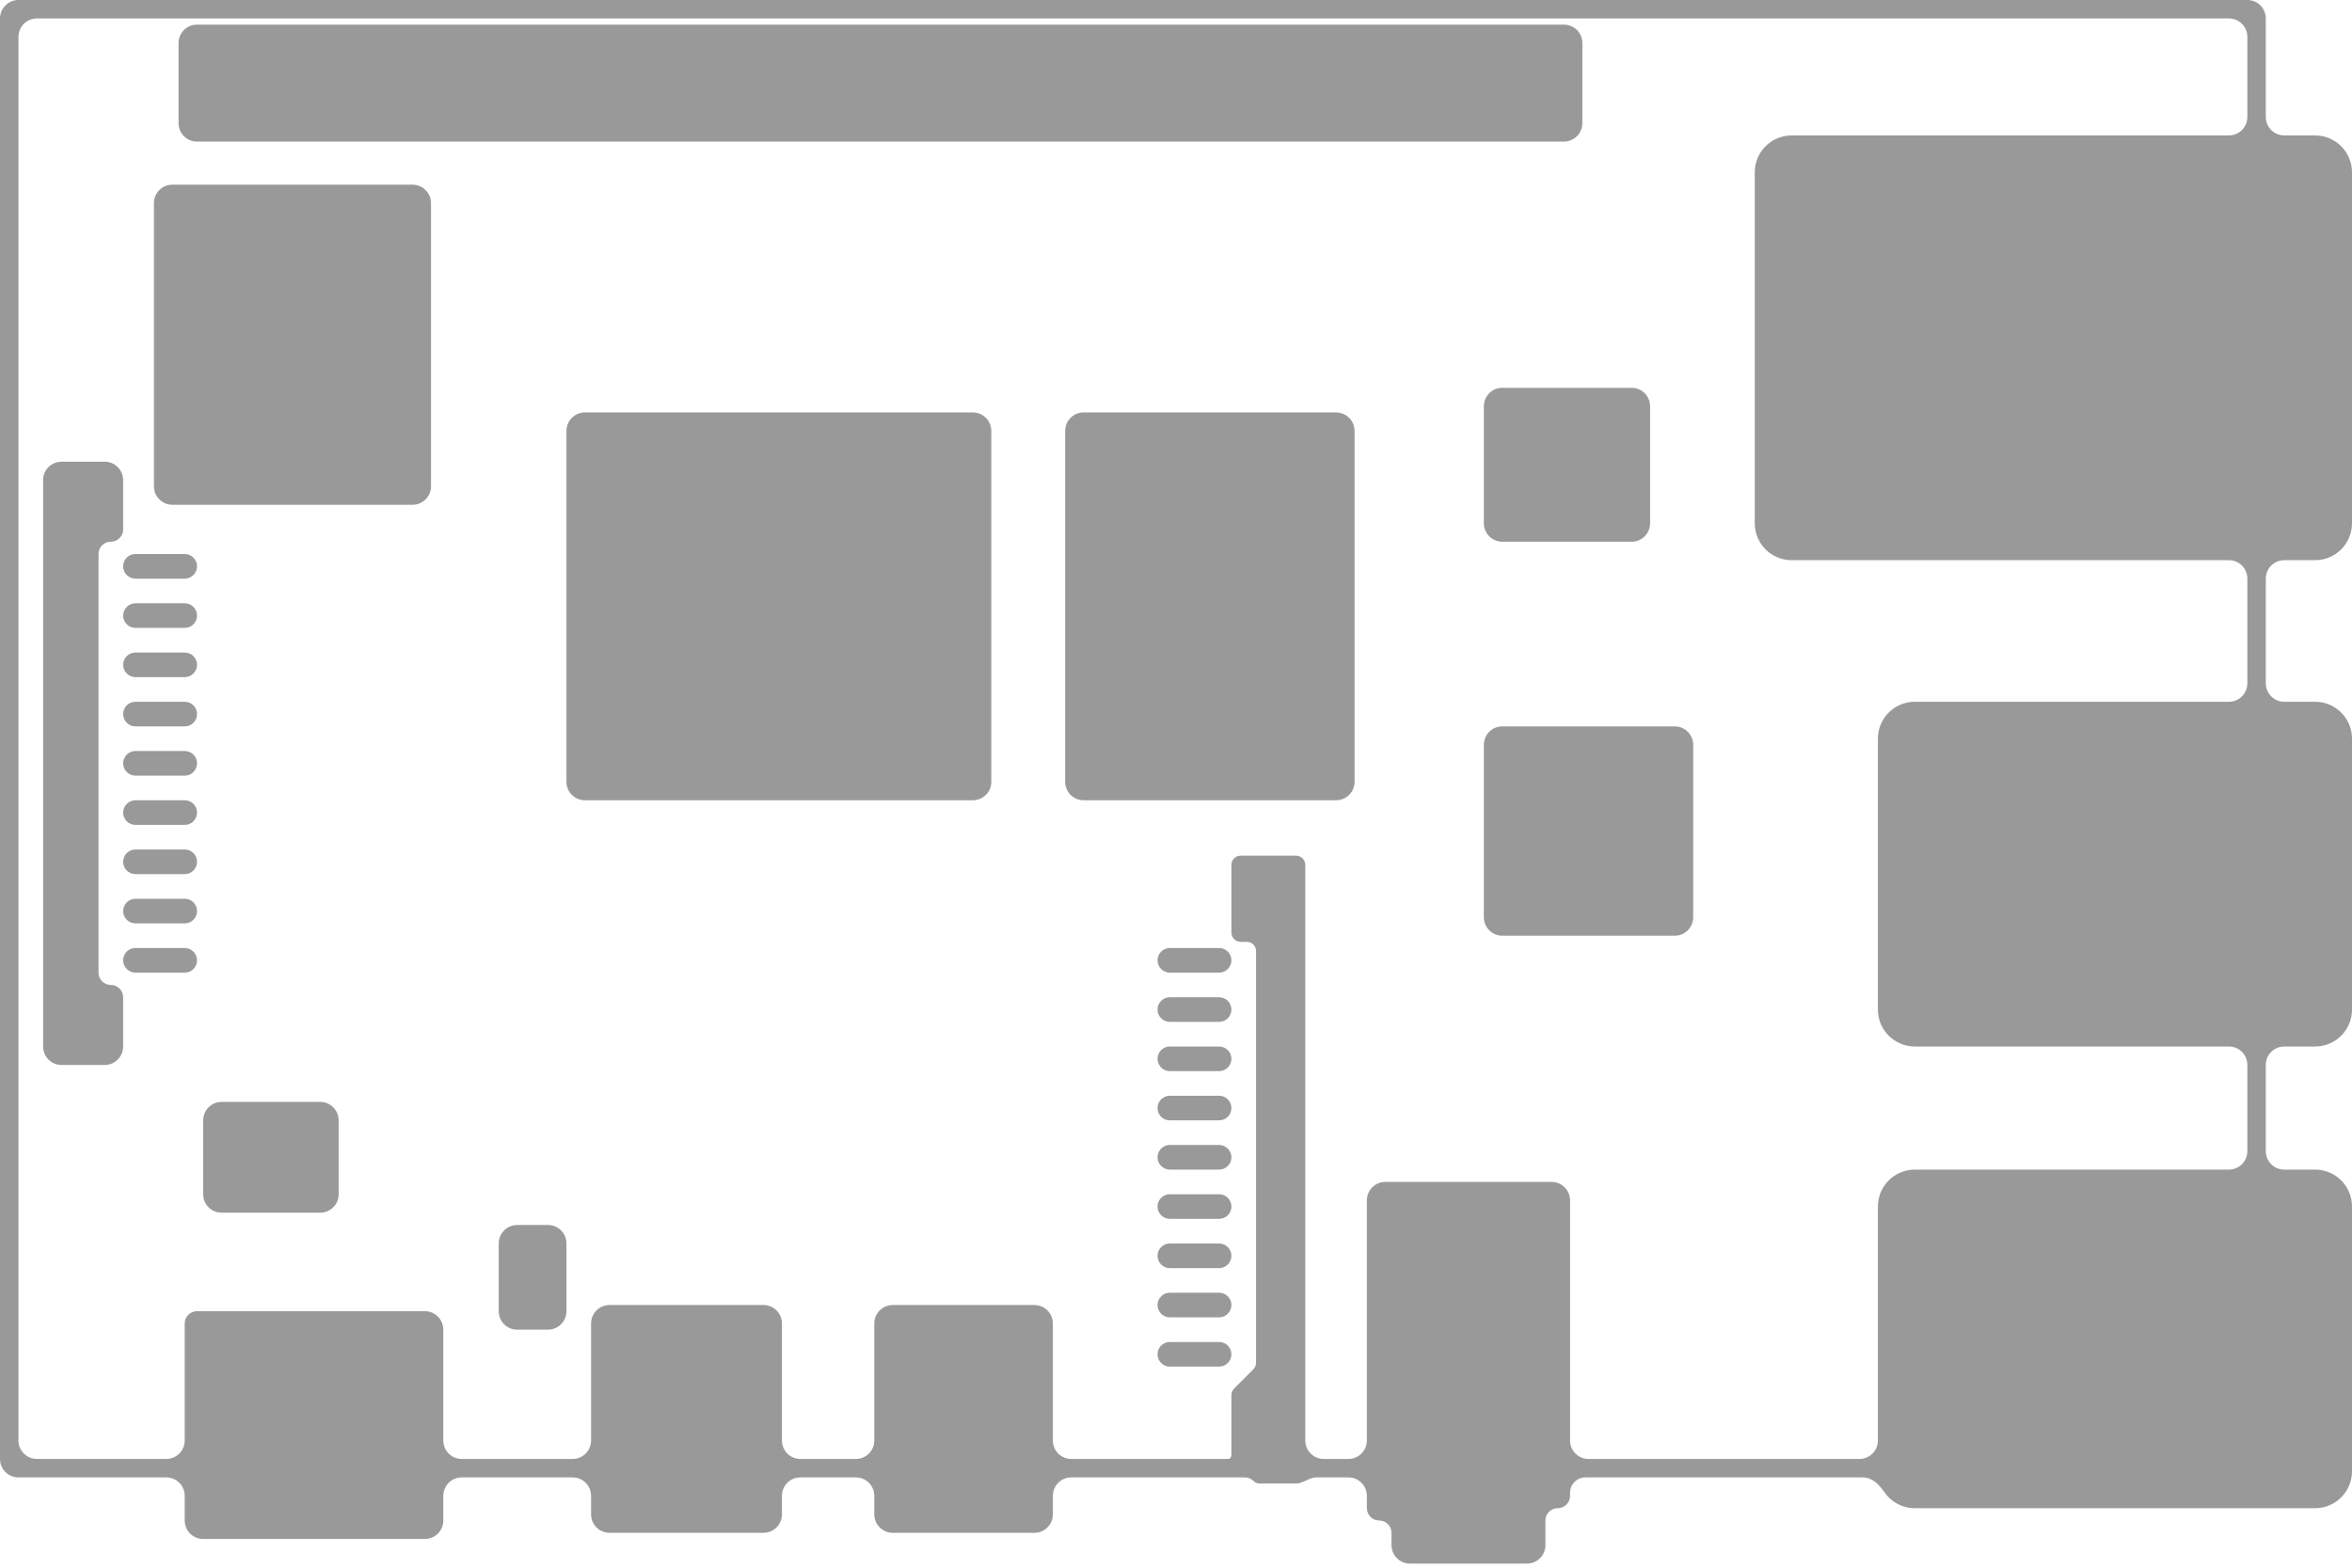 <svg width="255" height="170" viewBox="0 0 255 170" fill="none" xmlns="http://www.w3.org/2000/svg">
<path fill-rule="evenodd" clip-rule="evenodd" d="M2 4C2 2.895 2.895 2 4 2H241.654C242.759 2 243.654 2.895 243.654 4V12.686C243.654 13.79 242.759 14.686 241.654 14.686H194.249C192.039 14.686 190.249 16.477 190.249 18.686V56.746C190.249 58.955 192.039 60.746 194.249 60.746H241.654C242.759 60.746 243.654 61.642 243.654 62.746V74.1C243.654 75.204 242.759 76.1 241.654 76.1H207.599C205.39 76.1 203.599 77.89 203.599 80.1V109.482C203.599 111.691 205.39 113.482 207.599 113.482H241.654C242.759 113.482 243.654 114.377 243.654 115.482V124.832C243.654 125.937 242.759 126.832 241.654 126.832H207.599C205.39 126.832 203.599 128.623 203.599 130.832V156.209C203.599 157.314 202.704 158.209 201.599 158.209H172.223C171.118 158.209 170.223 157.314 170.223 156.209V130.167C170.223 129.063 169.327 128.167 168.223 128.167H150.194C149.089 128.167 148.194 129.063 148.194 130.167V156.209C148.194 157.314 147.298 158.209 146.194 158.209H143.518C142.414 158.209 141.518 157.314 141.518 156.209V93.788C141.518 93.236 141.071 92.788 140.518 92.788H134.508C133.956 92.788 133.508 93.236 133.508 93.788V101.133C133.508 101.686 133.956 102.133 134.508 102.133H135.178C135.73 102.133 136.178 102.581 136.178 103.133V147.779C136.178 148.045 136.073 148.299 135.885 148.486L133.801 150.571C133.613 150.758 133.508 151.013 133.508 151.278V157.792C133.508 157.993 133.37 158.209 133.169 158.209H116.149C115.045 158.209 114.149 157.314 114.149 156.209V143.518C114.149 142.414 113.254 141.518 112.149 141.518H96.79C95.686 141.518 94.79 142.414 94.79 143.518V156.209C94.79 157.314 93.895 158.209 92.79 158.209H86.778C85.673 158.209 84.778 157.314 84.778 156.209V143.518C84.778 142.414 83.882 141.518 82.778 141.518H66.084C64.979 141.518 64.084 142.414 64.084 143.518V156.209C64.084 157.314 63.188 158.209 62.084 158.209H50.063C48.958 158.209 48.063 157.314 48.063 156.209V144.186C48.063 143.081 47.167 142.186 46.063 142.186H21.361C20.624 142.186 20.026 142.784 20.026 143.521V156.209C20.026 157.314 19.131 158.209 18.026 158.209H4C2.895 158.209 2 157.314 2 156.209V4ZM64.084 162.209C64.084 161.105 63.188 160.209 62.084 160.209H50.063C48.958 160.209 48.063 161.105 48.063 162.209V164.885C48.063 165.989 47.167 166.885 46.063 166.885H22.026C20.922 166.885 20.026 165.989 20.026 164.885V162.209C20.026 161.105 19.131 160.209 18.026 160.209H2C0.895 160.209 0 159.314 0 158.209V2C0 0.895 0.895 0 2 0H243.654C244.759 0 245.654 0.895 245.654 2V12.686C245.654 13.79 246.55 14.686 247.654 14.686H251C253.209 14.686 255 16.477 255 18.686V56.746C255 58.955 253.209 60.746 251 60.746H247.654C246.55 60.746 245.654 61.642 245.654 62.746V74.1C245.654 75.204 246.55 76.1 247.654 76.1H251C253.209 76.1 255 77.89 255 80.1V109.482C255 111.691 253.209 113.482 251 113.482H247.654C246.55 113.482 245.654 114.377 245.654 115.482V124.832C245.654 125.937 246.55 126.832 247.654 126.832H251C253.209 126.832 255 128.623 255 130.832V159.547C255 161.756 253.209 163.547 251 163.547H207.599C206.214 163.547 204.993 162.843 204.275 161.772C203.73 160.96 202.937 160.209 201.96 160.209H171.891C170.97 160.209 170.223 160.957 170.223 161.878V162.212C170.223 162.949 169.625 163.547 168.887 163.547C168.15 163.547 167.552 164.145 167.552 164.882V167.555C167.552 168.659 166.657 169.555 165.552 169.555H152.864C151.759 169.555 150.864 168.659 150.864 167.555V166.217C150.864 165.48 150.266 164.882 149.529 164.882C148.791 164.882 148.194 164.284 148.194 163.547V162.209C148.194 161.105 147.298 160.209 146.194 160.209H142.693C141.955 160.209 141.256 160.877 140.518 160.877H136.592C136.327 160.877 136.073 160.771 135.885 160.584C135.645 160.344 135.32 160.209 134.981 160.209H116.149C115.045 160.209 114.149 161.105 114.149 162.209V164.217C114.149 165.322 113.254 166.217 112.149 166.217H96.79C95.686 166.217 94.79 165.322 94.79 164.217V162.209C94.79 161.105 93.895 160.209 92.79 160.209H86.778C85.673 160.209 84.778 161.105 84.778 162.209V164.217C84.778 165.322 83.882 166.217 82.778 166.217H66.084C64.979 166.217 64.084 165.322 64.084 164.217V162.209ZM10.681 60.079C10.681 59.341 11.278 58.743 12.016 58.743C12.753 58.743 13.351 58.146 13.351 57.408V52.066C13.351 50.961 12.455 50.066 11.351 50.066H6.673C5.568 50.066 4.673 50.961 4.673 52.066V113.484C4.673 114.589 5.568 115.484 6.673 115.484H11.351C12.455 115.484 13.351 114.589 13.351 113.484V108.141C13.351 107.404 12.753 106.806 12.016 106.806C11.278 106.806 10.681 106.209 10.681 105.471V60.079ZM19.359 4.67V13.354C19.359 14.458 20.254 15.354 21.359 15.354H169.558C170.662 15.354 171.558 14.458 171.558 13.354V4.67C171.558 3.566 170.662 2.67 169.558 2.67H21.359C20.254 2.67 19.359 3.566 19.359 4.67ZM16.688 52.738V22.026C16.688 20.922 17.584 20.026 18.688 20.026H44.728C45.832 20.026 46.728 20.922 46.728 22.026V52.738C46.728 53.843 45.832 54.738 44.728 54.738H18.688C17.584 54.738 16.688 53.843 16.688 52.738ZM160.877 44.055V56.744C160.877 57.848 161.772 58.744 162.877 58.744H176.9C178.005 58.744 178.9 57.848 178.9 56.744V44.055C178.9 42.95 178.005 42.055 176.9 42.055H162.877C161.772 42.055 160.877 42.95 160.877 44.055ZM160.877 80.77V99.466C160.877 100.571 161.772 101.466 162.877 101.466H181.573C182.678 101.466 183.573 100.571 183.573 99.466V80.77C183.573 79.665 182.678 78.77 181.573 78.77H162.877C161.772 78.77 160.877 79.665 160.877 80.77ZM115.484 84.78V46.725C115.484 45.621 116.38 44.725 117.484 44.725H144.859C145.963 44.725 146.859 45.621 146.859 46.725V84.78C146.859 85.885 145.963 86.78 144.859 86.78H117.484C116.38 86.78 115.484 85.885 115.484 84.78ZM61.414 46.725V84.78C61.414 85.885 62.309 86.78 63.414 86.78H105.474C106.578 86.78 107.474 85.885 107.474 84.78V46.725C107.474 45.621 106.578 44.725 105.474 44.725H63.414C62.309 44.725 61.414 45.621 61.414 46.725ZM34.715 119.49H24.029C22.924 119.49 22.029 120.385 22.029 121.49V129.505C22.029 130.61 22.924 131.505 24.029 131.505H34.715C35.819 131.505 36.715 130.61 36.715 129.505V121.49C36.715 120.385 35.819 119.49 34.715 119.49ZM56.071 132.84H59.414C60.518 132.84 61.414 133.736 61.414 134.84V142.189C61.414 143.293 60.518 144.189 59.414 144.189H56.071C54.966 144.189 54.071 143.293 54.071 142.189V134.84C54.071 133.736 54.966 132.84 56.071 132.84ZM13.351 104.136C13.351 103.399 13.948 102.801 14.686 102.801H20.026C20.764 102.801 21.361 103.399 21.361 104.136C21.361 104.873 20.764 105.471 20.026 105.471H14.686C13.948 105.471 13.351 104.873 13.351 104.136ZM126.832 145.524C126.095 145.524 125.497 146.121 125.497 146.859C125.497 147.596 126.095 148.194 126.832 148.194H132.173C132.91 148.194 133.508 147.596 133.508 146.859C133.508 146.121 132.91 145.524 132.173 145.524H126.832ZM13.351 98.796C13.351 98.059 13.948 97.461 14.686 97.461H20.026C20.764 97.461 21.361 98.059 21.361 98.796C21.361 99.533 20.764 100.131 20.026 100.131H14.686C13.948 100.131 13.351 99.533 13.351 98.796ZM126.832 140.183C126.095 140.183 125.497 140.781 125.497 141.518C125.497 142.255 126.095 142.853 126.832 142.853H132.173C132.91 142.853 133.508 142.255 133.508 141.518C133.508 140.781 132.91 140.183 132.173 140.183H126.832ZM13.351 93.455C13.351 92.718 13.948 92.12 14.686 92.12H20.026C20.764 92.12 21.361 92.718 21.361 93.455C21.361 94.193 20.764 94.79 20.026 94.79H14.686C13.948 94.79 13.351 94.193 13.351 93.455ZM126.832 134.843C126.095 134.843 125.497 135.441 125.497 136.178C125.497 136.915 126.095 137.513 126.832 137.513H132.173C132.91 137.513 133.508 136.915 133.508 136.178C133.508 135.441 132.91 134.843 132.173 134.843H126.832ZM13.351 88.115C13.351 87.378 13.948 86.78 14.686 86.78H20.026C20.764 86.78 21.361 87.378 21.361 88.115C21.361 88.853 20.764 89.45 20.026 89.45H14.686C13.948 89.45 13.351 88.853 13.351 88.115ZM126.832 129.503C126.095 129.503 125.497 130.101 125.497 130.838C125.497 131.575 126.095 132.173 126.832 132.173H132.173C132.91 132.173 133.508 131.575 133.508 130.838C133.508 130.101 132.91 129.503 132.173 129.503H126.832ZM13.351 82.775C13.351 82.037 13.948 81.44 14.686 81.44H20.026C20.764 81.44 21.361 82.037 21.361 82.775C21.361 83.512 20.764 84.11 20.026 84.11H14.686C13.948 84.11 13.351 83.512 13.351 82.775ZM126.832 124.162C126.095 124.162 125.497 124.76 125.497 125.497C125.497 126.235 126.095 126.832 126.832 126.832H132.173C132.91 126.832 133.508 126.235 133.508 125.497C133.508 124.76 132.91 124.162 132.173 124.162H126.832ZM13.351 77.435C13.351 76.697 13.948 76.1 14.686 76.1H20.026C20.764 76.1 21.361 76.697 21.361 77.435C21.361 78.172 20.764 78.77 20.026 78.77H14.686C13.948 78.77 13.351 78.172 13.351 77.435ZM126.832 118.822C126.095 118.822 125.497 119.42 125.497 120.157C125.497 120.895 126.095 121.492 126.832 121.492H132.173C132.91 121.492 133.508 120.895 133.508 120.157C133.508 119.42 132.91 118.822 132.173 118.822H126.832ZM13.351 72.094C13.351 71.357 13.948 70.759 14.686 70.759H20.026C20.764 70.759 21.361 71.357 21.361 72.094C21.361 72.831 20.764 73.429 20.026 73.429H14.686C13.948 73.429 13.351 72.831 13.351 72.094ZM126.832 113.482C126.095 113.482 125.497 114.079 125.497 114.817C125.497 115.554 126.095 116.152 126.832 116.152H132.173C132.91 116.152 133.508 115.554 133.508 114.817C133.508 114.079 132.91 113.482 132.173 113.482H126.832ZM13.351 66.754C13.351 66.017 13.948 65.419 14.686 65.419H20.026C20.764 65.419 21.361 66.017 21.361 66.754C21.361 67.491 20.764 68.089 20.026 68.089H14.686C13.948 68.089 13.351 67.491 13.351 66.754ZM126.832 108.141C126.095 108.141 125.497 108.739 125.497 109.477C125.497 110.214 126.095 110.812 126.832 110.812H132.173C132.91 110.812 133.508 110.214 133.508 109.477C133.508 108.739 132.91 108.141 132.173 108.141H126.832ZM13.351 61.413C13.351 60.676 13.948 60.078 14.686 60.078H20.026C20.764 60.078 21.361 60.676 21.361 61.413C21.361 62.151 20.764 62.748 20.026 62.748H14.686C13.948 62.748 13.351 62.151 13.351 61.413ZM126.832 102.801C126.095 102.801 125.497 103.399 125.497 104.136C125.497 104.873 126.095 105.471 126.832 105.471H132.173C132.91 105.471 133.508 104.873 133.508 104.136C133.508 103.399 132.91 102.801 132.173 102.801H126.832Z" fill="#999999"/>
</svg>
